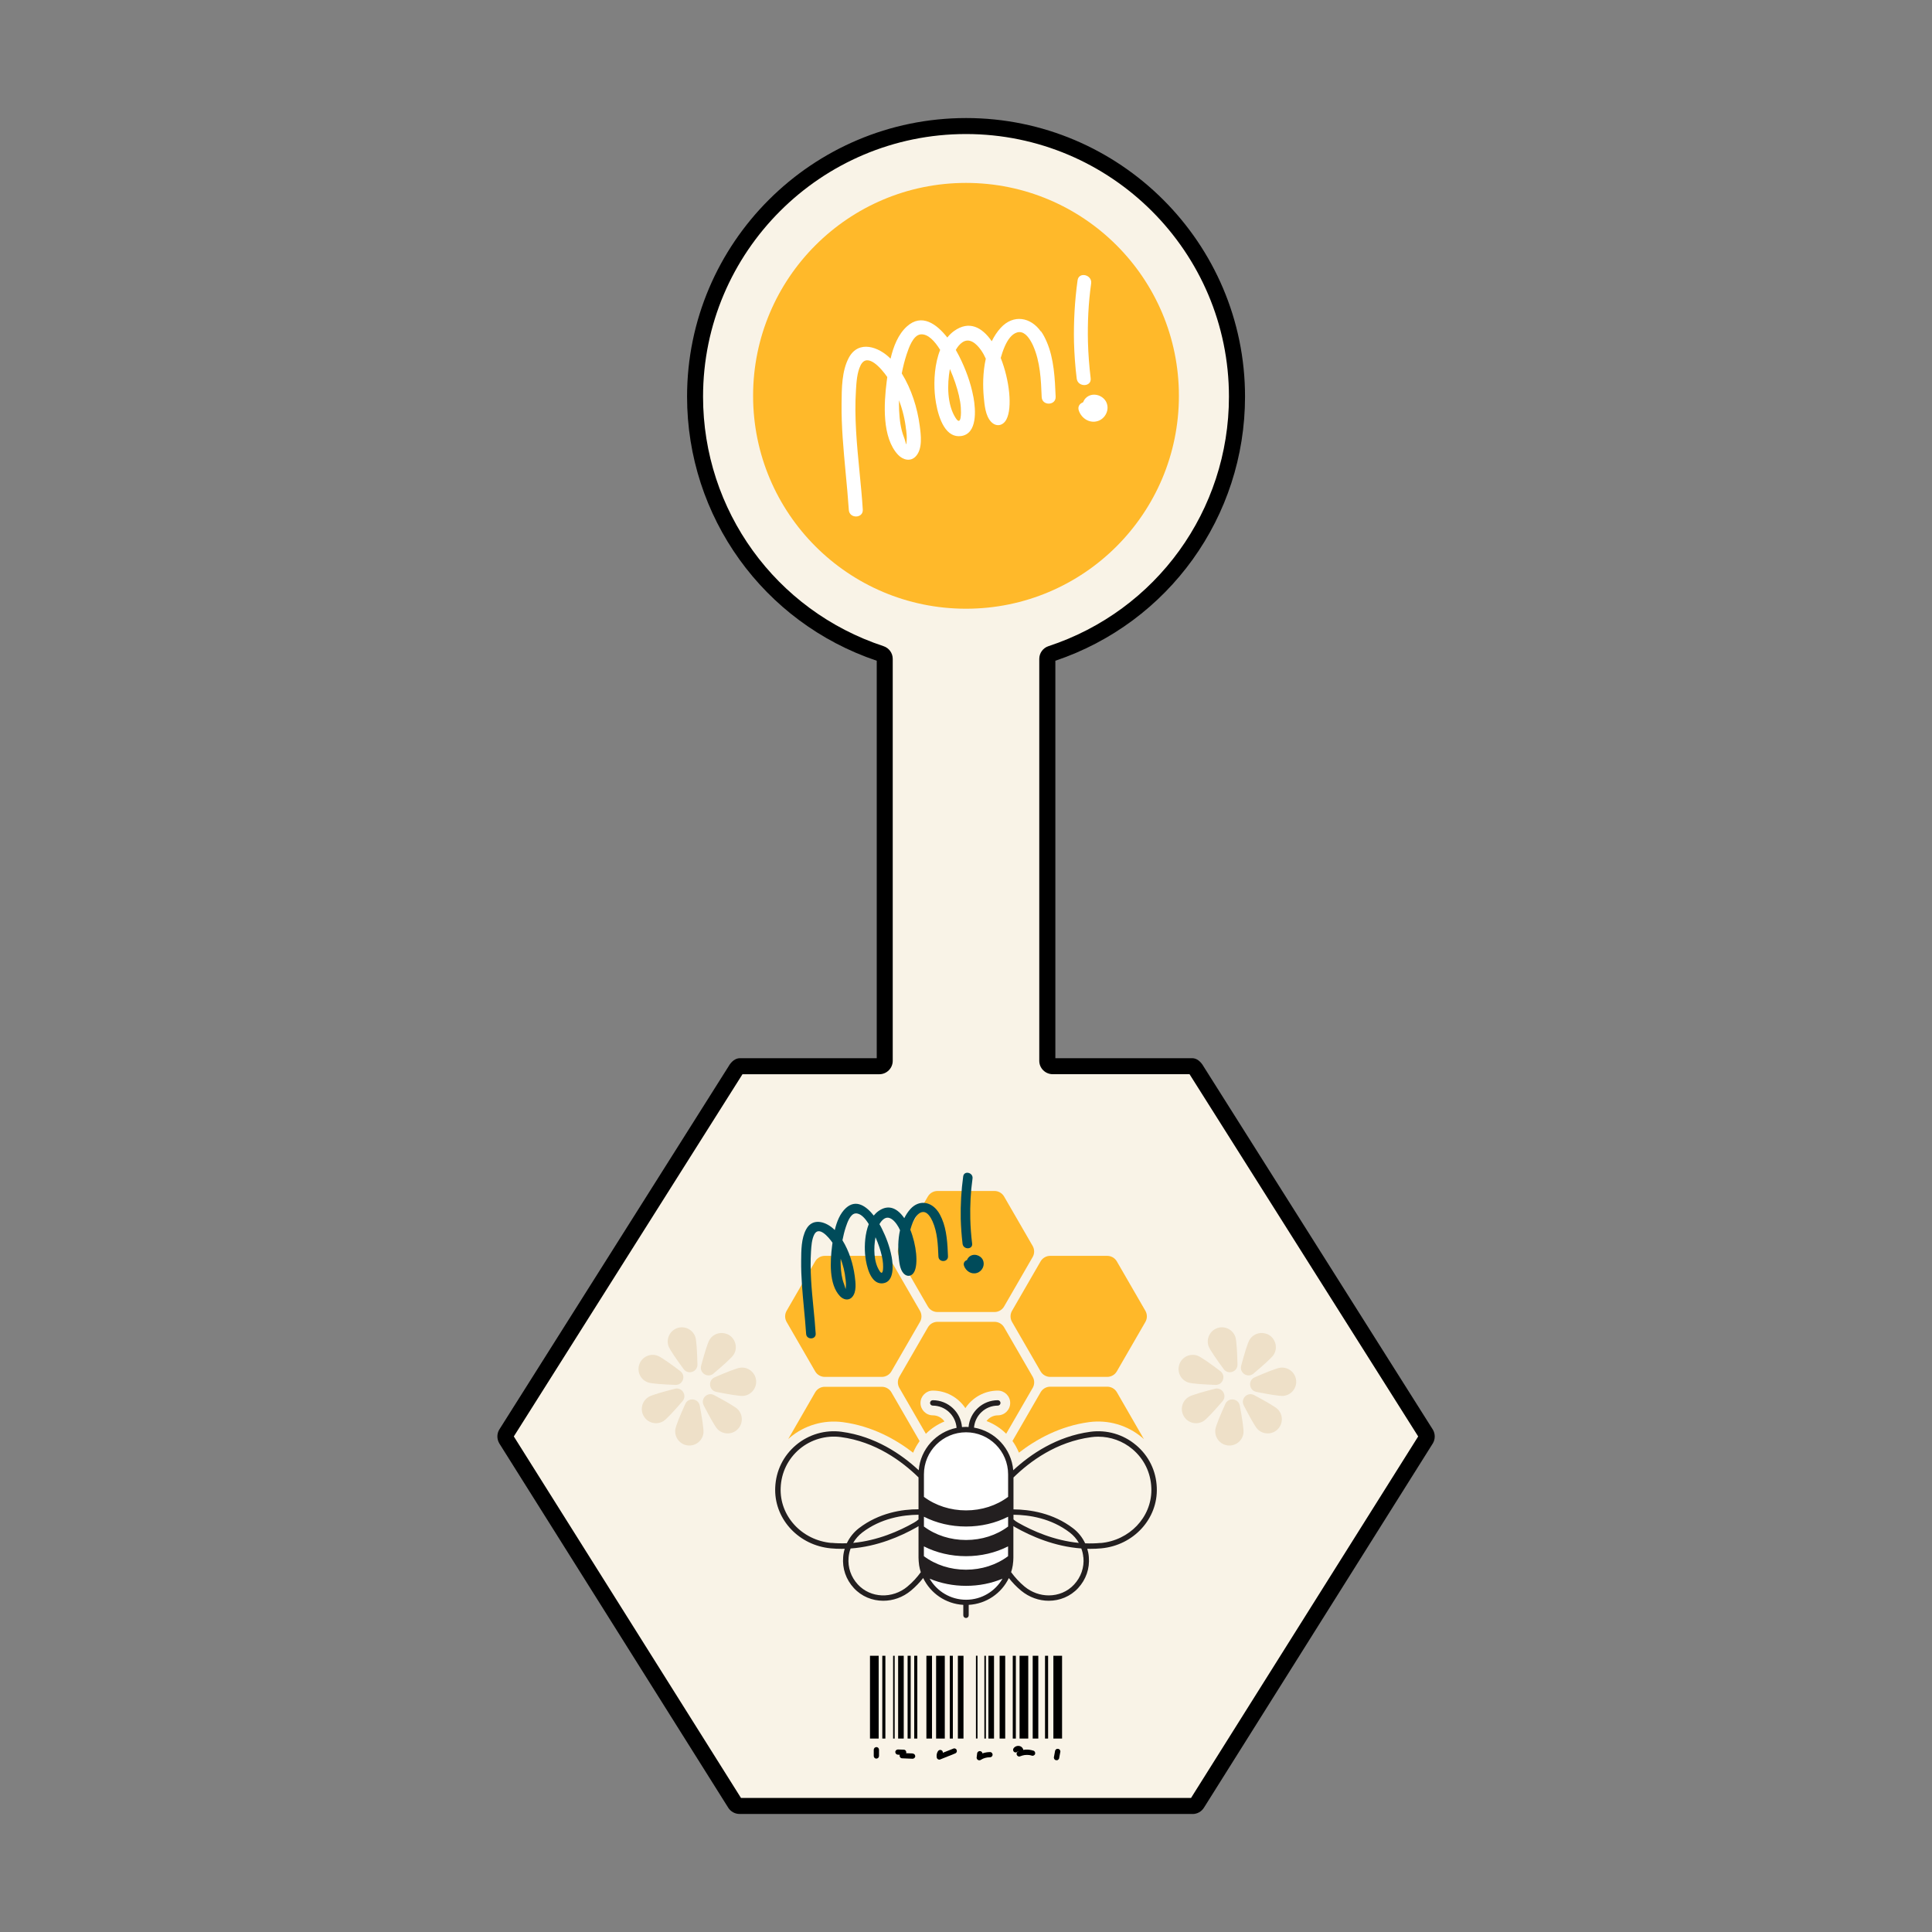 <svg viewBox="0 0 400 400" xmlns="http://www.w3.org/2000/svg" data-name="Ebene 1" id="Ebene_1">
  <rect x="0" y="0" width="400" height="400" fill="#808080" stroke="none"/>
  <g>
    <path fill="#f9f3e7" d="M295.22,296.84l-47.41-75.1c-.2-.35-.61-1-1.02-1h-28.85c-.62,0-1.12-.5-1.12-1.12v-83.22c0-.48.31-.91.77-1.06,22.36-7.37,38.5-28.42,38.5-53.23,0-30.95-25.12-56.02-56.1-56.02-30.98,0-56.1,25.07-56.1,56.02,0,24.81,16.14,45.86,38.5,53.23.46.15.77.57.77,1.06v83.22c0,.62-.5,1.12-1.12,1.12h-28.85c-.4,0-.82.64-1.02.99l-47.41,75.1c-.2.35-.2.78,0,1.13l47.39,75.41c.21.33.56.53.95.53h93.76c.39,0,.74-.2.95-.53l47.39-75.41c.2-.35.21-.78,0-1.13Z"></path>
    <path d="M246.88,375.56h-93.76c-.96,0-1.84-.49-2.35-1.3l-47.39-75.41c-.53-.91-.53-1.98-.03-2.84l47.44-75.15c.23-.4,1.02-1.77,2.42-1.77h28.31s0-82.29,0-82.29c-23.51-7.92-39.27-29.84-39.27-54.68,0-31.8,25.91-57.67,57.76-57.68,31.85,0,57.76,25.88,57.76,57.68,0,24.84-15.77,46.76-39.27,54.68v82.29h28.31c1.4,0,2.19,1.37,2.45,1.82l47.41,75.1c.5.86.5,1.94,0,2.8l-47.41,75.46c-.51.81-1.39,1.3-2.35,1.3ZM153.42,372.25h93.17l47.03-74.85-47.2-74.78c-.05-.09-.1-.16-.14-.22h-28.33c-1.53,0-2.78-1.24-2.78-2.77v-83.22c0-1.2.77-2.26,1.91-2.63,22.35-7.36,37.36-28.12,37.36-51.66,0-29.97-24.42-54.36-54.44-54.37-30.02,0-54.44,24.39-54.44,54.37,0,23.53,15.02,44.29,37.36,51.66,1.14.38,1.91,1.43,1.91,2.63v83.22c0,1.53-1.25,2.78-2.78,2.78h-28.33s-.06.1-.1.16l-47.24,74.83,47.03,74.84Z"></path>
  </g>
  <polygon fill="#fff" points="199.73 296.11 196.76 296.75 194.21 298.4 192.23 300.55 191.17 303.06 190.74 308.15 190.74 319.84 190.89 323.72 191.52 326.58 193.15 329.24 196.26 331.32 199.16 332.11 201.43 332.11 203.76 331.39 206.03 330.17 208.22 327.3 209.07 323.79 209.28 314.32 209.07 304.64 208.5 301.48 206.59 298.54 204.12 297.18 201.36 296.54 199.73 296.11"></polygon>
  <g>
    <rect transform="translate(532.4 170.37) rotate(90)" height="1.8" width="17.14" y="350.48" x="172.44"></rect>
    <rect transform="translate(546.09 156.67) rotate(90)" height="1.8" width="17.14" y="350.48" x="186.14"></rect>
    <rect transform="translate(563.37 139.39) rotate(90)" height="1.8" width="17.14" y="350.48" x="203.42"></rect>
    <rect transform="translate(570.37 132.4) rotate(90)" height="1.8" width="17.14" y="350.48" x="210.41"></rect>
    <rect transform="translate(534.37 168.39) rotate(90)" height=".64" width="17.14" y="351.06" x="174.42"></rect>
    <rect transform="translate(539.61 163.15) rotate(90)" height=".64" width="17.14" y="351.06" x="179.66"></rect>
    <rect transform="translate(540.98 161.79) rotate(90)" height=".64" width="17.14" y="351.06" x="181.02"></rect>
    <rect transform="translate(548.34 154.42) rotate(90)" height=".64" width="17.14" y="351.06" x="188.39"></rect>
    <rect transform="translate(561.38 141.38) rotate(90)" height=".64" width="17.14" y="351.06" x="201.43"></rect>
    <rect transform="translate(568.06 134.7) rotate(90)" height=".64" width="17.14" y="351.06" x="208.11"></rect>
    <rect transform="translate(553.6 149.16) rotate(90)" height=".32" width="17.14" y="351.22" x="193.64"></rect>
    <rect transform="translate(555.34 147.42) rotate(90)" height=".32" width="17.14" y="351.22" x="195.39"></rect>
    <rect transform="translate(536.45 166.32) rotate(90)" height=".32" width="17.14" y="351.22" x="176.49"></rect>
    <rect transform="translate(565.77 137) rotate(90)" height="1.16" width="17.14" y="350.8" x="205.81"></rect>
    <rect transform="translate(558.92 143.84) rotate(90)" height="1.16" width="17.14" y="350.8" x="198.97"></rect>
    <rect transform="translate(556.6 146.16) rotate(90)" height="1.16" width="17.14" y="350.8" x="196.65"></rect>
    <rect transform="translate(550.28 152.48) rotate(90)" height="1.16" width="17.14" y="350.8" x="190.33"></rect>
    <rect transform="translate(543.76 159) rotate(90)" height="1.16" width="17.14" y="350.8" x="183.81"></rect>
    <rect transform="translate(537.91 164.86) rotate(90)" height="1.16" width="17.14" y="350.8" x="177.95"></rect>
    <path d="M181.66,361.76c-.07-.03-.14-.05-.21-.04-.14,0-.28.05-.39.16-.09.1-.16.24-.16.39v1.29c0,.14.06.28.16.39.05.05.11.09.17.11.07.03.14.05.21.04.14,0,.28-.05.39-.16.09-.1.16-.24.16-.39v-1.29c0-.14-.06-.28-.16-.39-.05-.05-.11-.09-.17-.11Z"></path>
    <path d="M188.94,363.03l-1.36-.05s.02-.03.03-.05c.06-.15,0-.35-.09-.47-.1-.14-.25-.21-.43-.21-.4-.02-.79-.03-1.19-.04-.28,0-.56.26-.54.54.02.3.24.53.54.54.13,0,.26,0,.4.02,0,.02-.02.03-.02.05-.06.15,0,.35.09.47.1.14.25.21.43.21.71.03,1.43.06,2.15.09.28,0,.56-.26.54-.54-.02-.31-.24-.53-.54-.54h0s0,0,0,0Z"></path>
    <path d="M197.85,362.06c-.12-.06-.28-.11-.42-.05-.74.29-1.48.58-2.22.88.02-.21-.09-.42-.27-.52-.27-.15-.58-.06-.75.2-.11.18-.2.38-.24.58-.05.26-.05.5,0,.76.02.12.15.27.25.33.12.06.28.11.42.05,1.03-.41,2.06-.82,3.09-1.24.14-.05.25-.12.33-.25.07-.12.09-.29.05-.42s-.12-.26-.25-.33h0Z"></path>
    <path d="M204.97,362.75c-.53,0-1.06.09-1.57.27,0-.12-.08-.25-.15-.32-.09-.09-.25-.16-.39-.16s-.28.05-.39.16c-.03.03-.06.08-.09.11-.05.09-.08.18-.08.27-.03.27-.07.56-.1.83,0,.09.03.19.08.27s.11.15.2.2c.16.09.39.1.55,0s.33-.19.5-.27c.29-.12.6-.21.91-.25.17-.02.34-.03.52-.03.14,0,.29-.06.39-.16.09-.09.16-.25.16-.39-.02-.3-.24-.54-.54-.54h0s0,0,0,0Z"></path>
    <path d="M213.89,362.44c-.5-.16-1.04-.23-1.55-.2-.16,0-.31.04-.46.07-.04-.18-.12-.34-.25-.49-.48-.56-1.44-.43-1.81.19-.15.24-.06.61.2.75.24.13.52.06.7-.15,0,0,.02,0,.03-.02,0,0-.02.03-.03.03l.05-.05s.03,0,.03,0h.02v.03s0,.02,0,.02c-.02,0-.03.03-.06.03.02,0,.03,0,.04-.02h0s-.03,0-.06.02c-.11.05-.22.21-.25.33s-.03.24.03.35c.09.23.39.41.64.32.04-.02.09-.04.13-.06h0s-.03.02-.04.02c.29-.12.6-.2.91-.25.31-.03.61-.03.92,0,.19.03.38.07.56.13.27.09.61-.1.67-.38.07-.3-.09-.58-.38-.67l-.02.02h0ZM210.78,362.62,210.8,362.61h0ZM210.8,362.61h0s.02,0,.03-.02h0s-.03,0-.03,0h0Z"></path>
    <path d="M219.31,362.18c-.05-.05-.11-.08-.19-.09-.14-.03-.29-.03-.42.05-.11.08-.22.19-.25.33-.08.43-.15.86-.24,1.29-.03.07-.03.15,0,.21,0,.07.03.14.07.21.03.06.08.11.14.15.05.05.11.08.19.09.14.03.29.03.42-.05.11-.08.22-.19.25-.33.08-.43.15-.86.24-1.29.03-.07.03-.15,0-.21,0-.07-.03-.14-.07-.21-.03-.06-.08-.11-.14-.15Z"></path>
  </g>
  <g>
    <circle fill="#ffb92a" r="44.08" cy="81.95" cx="200"></circle>
    <g>
      <path fill="#fff" d="M215.52,68.66c-2.13-3.04-5.72-3.63-8.33-.79-.75.82-1.36,1.76-1.86,2.78-2-2.91-4.69-4.35-7.8-2.12-.53.38-1,.84-1.4,1.35-2.22-2.82-5.3-5.06-8.36-2.3-1.81,1.63-2.79,4.13-3.39,6.68-2.42-2.46-6.6-3.94-8.62-.23-1.5,2.76-1.49,6.43-1.52,9.47-.06,4.78.39,9.51.83,14.25.25,2.61.49,5.21.67,7.83.11,1.85,3.01,1.78,2.89-.08-.16-2.59-.42-5.17-.67-7.76-.55-5.66-1.11-11.32-.74-17.03.1-1.63.22-3.59.96-5.08,1.38-2.75,4.29.65,5.52,2.43-.05.35-.09.69-.13,1.01-.56,4.44-1.01,11.51,2.37,15.1,1.01,1.06,2.6,1.48,3.68.29,1.43-1.56,1.05-4.4.8-6.31-.49-3.72-1.71-7.58-3.72-10.84.26-1.35.59-2.68,1.01-3.95.41-1.2,1.28-3.95,2.89-4.13,1.52-.16,2.94,1.41,4.05,3.21-1.13,2.83-1.33,6.28-1.12,8.93.17,2.27.99,7.14,3.49,8.55.56.31,1.2.46,1.95.36,3.44-.46,3.03-5.5,2.59-7.96,0-.07-.03-.12-.04-.19-.55-2.92-1.61-5.76-2.94-8.4-.2-.39-.43-.83-.69-1.28.35-.63.79-1.19,1.36-1.58,1.52-1.03,2.94.34,3.83,1.58.41.57.74,1.19,1.02,1.81-.32,1.42-.48,2.88-.53,4.32-.04,1.26,0,2.49.11,3.65.16,1.62.33,3.82,1.49,5.07,1.06,1.15,2.5.89,3.21-.49,1.24-2.4.64-8.09-1.19-12.7.19-.7.48-1.6.87-2.47.57-1.27,1.38-2.47,2.51-2.81,1.31-.39,2.29.81,2.92,1.94.16.28.29.56.41.81,1.47,3.33,1.63,7.06,1.77,10.63.08,1.86,2.97,1.78,2.89-.08-.15-3.66-.33-7.87-1.85-11.37-.33-.76-.7-1.51-1.19-2.18l-.02.03h0v.02h0ZM187.61,88.98c.08.69.16,1.44.11,2.13-.09,1.69-.1.61-.58-.62-.68-1.75-.9-3.67-.99-5.54-.03-.68-.03-1.38-.02-2.08.74,1.97,1.25,4.04,1.46,6.11h0ZM198.56,82.04c.18.78.32,1.56.37,2.35.07,1.02.12,4.02-1.08,2.14-1.77-2.75-1.77-6.91-1.19-10.12.03.07.06.12.09.19.76,1.74,1.39,3.58,1.82,5.43h0Z"></path>
      <path fill="#fff" d="M225.81,78.3c-.3-2.48-.49-4.97-.56-7.45-.1-4.05.09-8.11.66-12.15.26-1.83-2.55-2.51-2.81-.67-.59,4.27-.83,8.54-.74,12.82.07,2.5.25,5.02.56,7.53.23,1.84,3.12,1.77,2.89-.08h0Z"></path>
      <path fill="#fff" d="M229.07,83.3c-.75-1.58-2.99-2.18-4.29-.87-.24.25-.42.55-.55.87-.66.23-1.17.86-.87,1.72.55,1.59,2.2,2.68,3.9,2.16,1.58-.48,2.52-2.36,1.8-3.88h0Z"></path>
    </g>
  </g>
  <g>
    <path fill="#eee0c8" d="M141.54,283.46c.92,1.25,2.9.57,2.86-.98-.06-2.4-.19-4.94-.44-5.69-.53-1.53-2.2-2.35-3.73-1.83-1.53.53-2.35,2.2-1.83,3.73.26.75,1.72,2.84,3.14,4.77Z"></path>
    <path fill="#eee0c8" d="M134.14,286.21c.75.27,3.29.43,5.69.52,1.55.06,2.26-1.91,1.02-2.85-1.91-1.45-3.98-2.94-4.73-3.2-1.53-.55-3.21.25-3.75,1.78-.55,1.53.25,3.21,1.78,3.75h0Z"></path>
    <path fill="#eee0c8" d="M139.72,287.53c-2.32.59-4.78,1.28-5.45,1.7-1.38.85-1.81,2.66-.95,4.04.85,1.38,2.66,1.81,4.04.95.68-.42,2.39-2.31,3.95-4.12,1.01-1.17-.09-2.96-1.59-2.57h0Z"></path>
    <path fill="#eee0c8" d="M141.88,290.68c-.99,2.19-1.98,4.53-2.07,5.32-.19,1.61.96,3.07,2.57,3.26,1.61.19,3.07-.96,3.26-2.57.09-.79-.32-3.3-.76-5.66-.29-1.53-2.37-1.77-3-.36h0Z"></path>
    <path fill="#eee0c8" d="M147.84,288.84c-1.37-.73-2.86.74-2.15,2.12,1.1,2.13,2.31,4.37,2.87,4.94,1.14,1.15,3,1.17,4.15.03,1.15-1.14,1.17-3,.03-4.15-.56-.57-2.78-1.81-4.9-2.94Z"></path>
    <path fill="#eee0c8" d="M156.54,285.77c-.17-1.61-1.62-2.78-3.23-2.61-.79.08-3.15,1.04-5.35,2-1.42.62-1.2,2.7.32,3.01,2.35.47,4.86.92,5.65.83,1.61-.17,2.78-1.62,2.61-3.23h0Z"></path>
    <path fill="#eee0c8" d="M147.71,284.38c1.84-1.54,3.75-3.23,4.18-3.9.51-.79.57-1.73.28-2.55-.21-.6-.6-1.13-1.18-1.5-.28-.18-.58-.29-.89-.36-1.19-.29-2.48.17-3.17,1.26-.43.67-1.15,3.11-1.77,5.43-.4,1.5,1.36,2.62,2.55,1.63h0Z"></path>
  </g>
  <g>
    <path fill="#eee0c8" d="M253.35,283.46c.92,1.25,2.9.57,2.86-.98-.06-2.4-.19-4.94-.44-5.69-.53-1.53-2.2-2.35-3.73-1.83-1.53.53-2.35,2.2-1.83,3.73.26.75,1.72,2.84,3.14,4.77Z"></path>
    <path fill="#eee0c8" d="M245.95,286.21c.75.27,3.29.43,5.69.52,1.55.06,2.26-1.91,1.02-2.85-1.91-1.45-3.98-2.94-4.73-3.2-1.53-.55-3.21.25-3.75,1.78-.55,1.53.25,3.21,1.78,3.75h0Z"></path>
    <path fill="#eee0c8" d="M251.53,287.53c-2.32.59-4.78,1.28-5.45,1.7-1.38.85-1.81,2.66-.95,4.04.85,1.38,2.66,1.81,4.04.95.68-.42,2.39-2.31,3.95-4.12,1.01-1.17-.09-2.96-1.59-2.57h0Z"></path>
    <path fill="#eee0c8" d="M253.69,290.68c-.99,2.19-1.98,4.53-2.07,5.32-.19,1.61.96,3.07,2.57,3.26,1.61.19,3.07-.96,3.26-2.57.09-.79-.32-3.3-.76-5.66-.29-1.53-2.37-1.77-3-.36h0Z"></path>
    <path fill="#eee0c8" d="M259.65,288.84c-1.37-.73-2.86.74-2.15,2.12,1.1,2.13,2.31,4.37,2.87,4.94,1.14,1.15,3,1.17,4.15.03s1.17-3,.03-4.15c-.56-.57-2.78-1.81-4.9-2.94Z"></path>
    <path fill="#eee0c8" d="M268.35,285.77c-.17-1.61-1.62-2.78-3.23-2.61-.79.08-3.15,1.04-5.35,2-1.42.62-1.2,2.7.32,3.01,2.35.47,4.86.92,5.65.83,1.61-.17,2.78-1.62,2.61-3.23h0Z"></path>
    <path fill="#eee0c8" d="M259.52,284.38c1.84-1.54,3.75-3.23,4.18-3.9.51-.79.57-1.73.28-2.55-.21-.6-.6-1.13-1.18-1.5-.28-.18-.58-.29-.89-.36-1.19-.29-2.48.17-3.17,1.26-.43.67-1.15,3.11-1.77,5.43-.4,1.5,1.36,2.62,2.55,1.63h0Z"></path>
  </g>
  <g>
    <g>
      <g>
        <path fill="#ffb829" d="M236.81,297.94c-.11-.11-.23-.21-.34-.31-3.02-2.55-7.01-3.72-10.96-3.2-6.06.81-10.99,3.58-14.55,6.33-.36-.86-.8-1.68-1.34-2.42l5.83-10.09c.41-.71,1.16-1.15,1.99-1.15h11.81c.82,0,1.58.44,1.99,1.15l5.58,9.68Z"></path>
        <path fill="#ffb829" d="M213.8,287.36l-5.48,9.48c-1.14-1.14-2.52-2.04-4.07-2.63.54-.72,1.39-1.18,2.34-1.18,1.41,0,2.56-1.15,2.56-2.56s-1.15-2.56-2.56-2.56c-2.77,0-5.27,1.44-6.72,3.63-1.46-2.19-3.96-3.63-6.73-3.63-1.41,0-2.56,1.15-2.56,2.56s1.15,2.56,2.56,2.56c.99,0,1.87.5,2.4,1.27-1.46.6-2.76,1.47-3.85,2.55l-5.49-9.5c-.41-.71-.41-1.59,0-2.3l5.91-10.23c.41-.71,1.16-1.15,1.99-1.15h11.81c.82,0,1.58.44,1.99,1.15l5.91,10.23c.41.71.41,1.58,0,2.3Z"></path>
        <path fill="#ffb829" d="M190.39,298.37c-.54.75-.99,1.55-1.34,2.4-3.55-2.75-8.47-5.52-14.56-6.33-3.93-.52-7.93.64-10.96,3.2-.11.1-.23.2-.34.31l5.58-9.68c.41-.71,1.16-1.15,1.99-1.15h11.81c.82,0,1.58.44,1.99,1.15l5.84,10.1Z"></path>
        <path fill="#ffb829" d="M217.43,285.07h11.81c.82,0,1.58-.44,1.99-1.15l5.91-10.23c.41-.71.41-1.58,0-2.3l-5.91-10.23c-.41-.71-1.17-1.15-1.99-1.15h-11.81c-.82,0-1.58.44-1.99,1.15l-5.91,10.23c-.41.71-.41,1.58,0,2.3l5.91,10.23c.41.71,1.17,1.15,1.99,1.15Z"></path>
        <path fill="#ffb829" d="M194.09,271.64h11.81c.82,0,1.58-.44,1.99-1.15l5.91-10.23c.41-.71.41-1.58,0-2.3l-5.91-10.23c-.41-.71-1.17-1.15-1.99-1.15h-11.81c-.82,0-1.58.44-1.99,1.15l-5.91,10.23c-.41.71-.41,1.58,0,2.3l5.91,10.23c.41.71,1.17,1.15,1.99,1.15Z"></path>
        <path fill="#ffb829" d="M170.76,285.07h11.81c.82,0,1.58-.44,1.99-1.15l5.91-10.23c.41-.71.41-1.58,0-2.3l-5.91-10.23c-.41-.71-1.17-1.15-1.99-1.15h-11.81c-.82,0-1.58.44-1.99,1.15l-5.91,10.23c-.41.71-.41,1.58,0,2.3l5.91,10.23c.41.71,1.17,1.15,1.99,1.15Z"></path>
      </g>
      <path fill="#231f20" d="M235.17,299.17c-2.6-2.2-6.03-3.19-9.4-2.74-6.98.94-12.41,4.65-15.99,7.97-.38-4.47-3.77-8.09-8.12-8.83.21-2.54,2.32-4.55,4.92-4.55.31,0,.56-.25.56-.56s-.25-.56-.56-.56c-3.17,0-5.78,2.44-6.05,5.55-.18,0-.35-.03-.53-.03-.28,0-.55.02-.83.04-.26-3.11-2.87-5.56-6.05-5.56-.31,0-.56.25-.56.56s.25.56.56.56c2.61,0,4.74,2.04,4.93,4.6-4.22.85-7.47,4.4-7.84,8.78-3.58-3.33-9.01-7.04-15.99-7.97-3.37-.45-6.79.55-9.4,2.74-2.64,2.22-4.18,5.34-4.32,8.82-.01.17-.01.32-.01.49,0,6.22,4.97,11.48,11.53,12.09.75.07,1.48.1,2.22.1.21,0,.43,0,.65-.01-.17.55-.28,1.12-.32,1.69-.21,2.39.58,4.67,2.21,6.44,1.61,1.75,3.82,2.63,6.09,2.63,2,0,4.04-.69,5.73-2.1.96-.8,1.81-1.69,2.53-2.61,1.52,3.15,4.65,5.35,8.31,5.56v2.16c0,.31.25.56.56.56s.56-.25.56-.56v-2.16c3.66-.21,6.8-2.4,8.31-5.55.72.91,1.56,1.8,2.53,2.6,1.69,1.4,3.74,2.1,5.73,2.1,2.26,0,4.48-.88,6.09-2.63,1.63-1.77,2.42-4.06,2.21-6.44-.04-.58-.16-1.15-.32-1.69.21.01.43.01.65.01.74,0,1.47-.03,2.22-.1,6.72-.61,11.79-6.14,11.52-12.58-.13-3.48-1.67-6.6-4.32-8.82ZM208.71,322.19c-2.42,1.81-5.49,2.8-8.71,2.8s-6.3-.99-8.72-2.8v-2.03c2.61,1.33,5.61,2.03,8.72,2.03s6.09-.7,8.71-2.03v2.03ZM190.17,314.58c-.28.25-.58.46-.91.65-3.11,1.77-7.56,3.72-12.62,4.21.47-.83,1.12-1.56,1.88-2.15,3.88-2.97,8.42-3.65,11.65-3.68v.97ZM200.01,318.84c-3.23,0-6.3-.98-8.72-2.79v-2.03c2.61,1.33,5.61,2.03,8.72,2.03s6.09-.7,8.71-2.03v2.03c-2.42,1.81-5.49,2.79-8.71,2.79ZM209.83,313.61c3.23.03,7.77.71,11.65,3.68.77.59,1.42,1.33,1.88,2.15-5.06-.49-9.52-2.44-12.62-4.21-.33-.19-.64-.4-.91-.65v-.97ZM191.29,305.25c0-4.81,3.91-8.71,8.72-8.71s8.71,3.9,8.71,8.71v4.66c-2.42,1.81-5.49,2.8-8.71,2.8s-6.3-.99-8.72-2.8v-4.66ZM172.13,319.45c-6.13-.56-10.75-5.58-10.5-11.42.12-3.16,1.52-6,3.91-8.02,2.36-1.98,5.49-2.89,8.54-2.48,7.18.95,12.67,5,16.09,8.35v6.6c-3.41-.02-8.21.75-12.33,3.91-1.08.83-1.94,1.91-2.51,3.12-1.05.04-2.12.02-3.2-.08ZM187.89,328.47c-3.13,2.61-7.66,2.42-10.28-.42-1.42-1.54-2.11-3.52-1.92-5.6.06-.64.19-1.26.42-1.85,5.52-.4,10.35-2.51,13.69-4.4.12-.07.25-.14.37-.23v6.53c0,.49.05.97.11,1.44,0,.06.01.11.02.17.08.48.19.95.34,1.4-.77,1.06-1.68,2.07-2.77,2.97ZM200.01,331.21h0s0,0,0,0c0,0,0,0,0,0-3.22,0-6.04-1.76-7.54-4.36,2.32.97,4.89,1.48,7.55,1.48s5.22-.51,7.54-1.48c-1.51,2.6-4.32,4.36-7.54,4.36ZM224.31,322.45c.19,2.07-.5,4.06-1.92,5.6-1.39,1.51-3.3,2.26-5.26,2.26-1.75,0-3.53-.61-5.02-1.84-1.08-.9-2-1.92-2.77-2.97.15-.45.26-.92.34-1.4,0-.06.02-.11.02-.17.07-.47.11-.95.11-1.44v-6.53c.12.09.25.17.37.23,3.35,1.9,8.17,4,13.69,4.4.23.59.37,1.22.42,1.85ZM227.87,319.45c-1.08.1-2.15.12-3.2.08-.57-1.22-1.43-2.3-2.51-3.12-4.13-3.16-8.92-3.88-12.33-3.91v-6.6c3.42-3.36,8.91-7.4,16.09-8.35.49-.07.97-.1,1.45-.1,2.58,0,5.1.9,7.09,2.58,2.4,2.02,3.79,4.86,3.91,8.02.01.14.01.3.01.45,0,5.65-4.54,10.43-10.51,10.97Z"></path>
    </g>
    <g>
      <path fill="#004b5a" d="M194.21,250.84c-1.46-2.09-3.92-2.49-5.71-.54-.51.56-.93,1.21-1.28,1.91-1.37-2-3.22-2.99-5.36-1.46-.36.26-.68.58-.96.92-1.52-1.93-3.64-3.47-5.74-1.58-1.24,1.12-1.91,2.83-2.33,4.58-1.66-1.69-4.53-2.71-5.92-.16-1.03,1.89-1.02,4.41-1.04,6.5-.04,3.28.27,6.53.57,9.78.17,1.79.34,3.57.46,5.38.08,1.27,2.06,1.22,1.98-.05-.11-1.78-.29-3.55-.46-5.32-.38-3.88-.76-7.77-.51-11.69.07-1.12.15-2.47.66-3.49.94-1.89,2.94.45,3.79,1.67-.03.24-.07.48-.09.7-.38,3.05-.7,7.9,1.63,10.36.69.73,1.78,1.02,2.52.2.98-1.07.72-3.02.55-4.33-.34-2.55-1.17-5.2-2.55-7.44.18-.92.4-1.84.69-2.71.28-.83.88-2.71,1.98-2.84,1.04-.11,2.02.97,2.78,2.21-.77,1.94-.91,4.31-.77,6.13.12,1.56.68,4.9,2.39,5.87.38.21.83.32,1.34.25,2.36-.32,2.08-3.77,1.78-5.46,0-.05-.02-.08-.03-.13-.38-2-1.11-3.95-2.02-5.77-.14-.27-.29-.57-.48-.88.24-.43.54-.82.93-1.09,1.04-.71,2.02.23,2.63,1.09.28.39.51.81.7,1.24-.22.98-.33,1.98-.36,2.97-.03.87,0,1.71.08,2.51.11,1.11.23,2.62,1.02,3.48.73.79,1.72.61,2.21-.34.85-1.65.44-5.55-.82-8.71.13-.48.33-1.1.6-1.69.39-.87.95-1.69,1.72-1.93.9-.27,1.57.55,2,1.33.11.2.2.38.28.55,1.01,2.28,1.12,4.84,1.22,7.29.05,1.28,2.04,1.22,1.98-.05-.1-2.51-.23-5.4-1.27-7.8-.23-.52-.48-1.03-.81-1.5v.02h-.01,0ZM175.06,264.79c.05.48.11.99.08,1.46-.07,1.16-.07.42-.4-.42-.47-1.2-.62-2.52-.68-3.8-.02-.47-.02-.95-.01-1.43.51,1.35.86,2.77,1,4.19h0ZM182.57,260.02c.12.53.22,1.07.25,1.61.05.7.08,2.76-.74,1.47-1.22-1.89-1.22-4.74-.82-6.94.02.05.04.08.06.13.52,1.2.96,2.45,1.25,3.73h0Z"></path>
      <path fill="#004b5a" d="M201.27,257.46c-.21-1.7-.34-3.41-.38-5.11-.07-2.78.07-5.56.46-8.34.18-1.26-1.75-1.72-1.93-.46-.4,2.93-.57,5.86-.51,8.8.05,1.72.17,3.44.38,5.17.16,1.26,2.14,1.22,1.98-.05h0Z"></path>
      <path fill="#004b5a" d="M203.51,260.89c-.51-1.09-2.05-1.5-2.94-.6-.16.17-.29.38-.38.6-.46.16-.8.59-.6,1.18.38,1.09,1.51,1.84,2.67,1.48,1.09-.33,1.73-1.62,1.24-2.66h0Z"></path>
    </g>
  </g>
</svg>